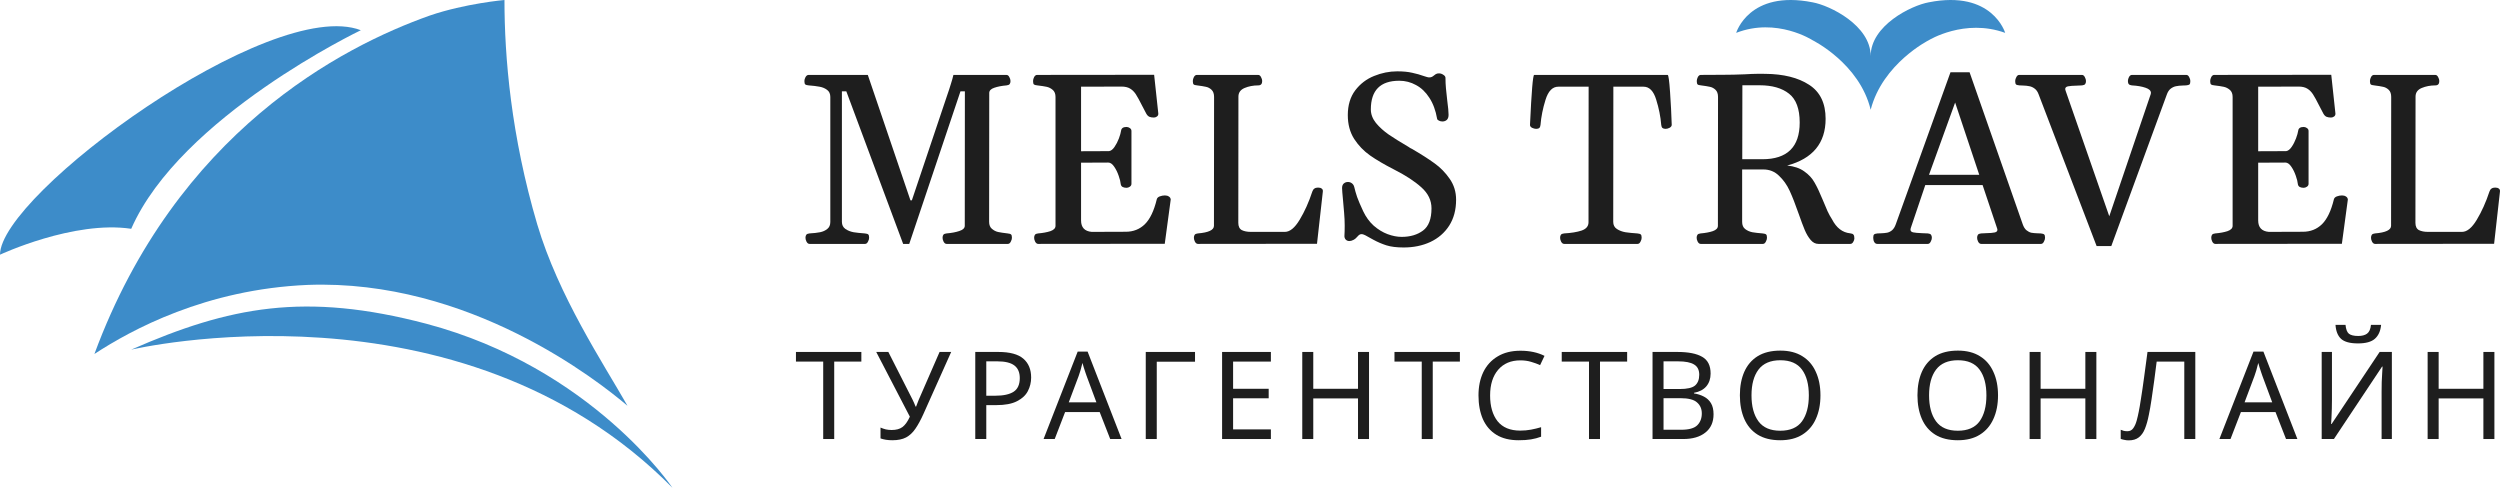 <?xml version="1.0" encoding="UTF-8"?> <svg xmlns="http://www.w3.org/2000/svg" width="205" height="40" viewBox="0 0 205 40" fill="none"> <path d="M68.406 36H67.503V29.65H65.268V28.86H70.631V29.65H68.406V36Z" fill="#1E1E1E"></path> <path d="M75.711 33.97C75.497 34.444 75.28 34.84 75.059 35.16C74.846 35.474 74.592 35.71 74.297 35.87C74.003 36.023 73.629 36.1 73.175 36.1C72.987 36.1 72.81 36.087 72.643 36.06C72.483 36.033 72.336 35.997 72.202 35.95V35.06C72.336 35.12 72.48 35.17 72.633 35.21C72.787 35.243 72.947 35.26 73.114 35.26C73.489 35.26 73.783 35.18 73.997 35.02C74.217 34.86 74.421 34.577 74.608 34.17L71.851 28.86H72.844L74.839 32.79C74.872 32.857 74.912 32.944 74.959 33.05C75.006 33.15 75.046 33.247 75.079 33.34H75.12C75.146 33.267 75.18 33.18 75.22 33.08C75.26 32.974 75.293 32.887 75.32 32.82L77.045 28.86H77.997L75.711 33.97Z" fill="#1E1E1E"></path> <path d="M81.867 28.86C82.803 28.86 83.485 29.044 83.912 29.41C84.34 29.777 84.554 30.294 84.554 30.96C84.554 31.354 84.464 31.724 84.284 32.07C84.11 32.41 83.812 32.687 83.391 32.9C82.977 33.114 82.412 33.22 81.697 33.22H80.875V36H79.972V28.86H81.867ZM81.787 29.63H80.875V32.45H81.597C82.278 32.45 82.786 32.34 83.121 32.12C83.455 31.9 83.622 31.527 83.622 31C83.622 30.54 83.475 30.197 83.181 29.97C82.886 29.744 82.422 29.63 81.787 29.63Z" fill="#1E1E1E"></path> <path d="M91.037 36L90.175 33.79H87.338L86.486 36H85.573L88.371 28.83H89.183L91.97 36H91.037ZM89.103 30.83C89.082 30.777 89.049 30.68 89.002 30.54C88.956 30.4 88.909 30.257 88.862 30.11C88.822 29.957 88.788 29.84 88.762 29.76C88.715 29.967 88.661 30.17 88.601 30.37C88.541 30.564 88.491 30.717 88.451 30.83L87.639 32.99H89.905L89.103 30.83Z" fill="#1E1E1E"></path> <path d="M97.992 28.86V29.66H94.854V36H93.952V28.86H97.992Z" fill="#1E1E1E"></path> <path d="M104.212 36H100.212V28.86H104.212V29.65H101.114V31.88H104.032V32.66H101.114V35.21H104.212V36Z" fill="#1E1E1E"></path> <path d="M112.26 36H111.357V32.67H107.688V36H106.786V28.86H107.688V31.88H111.357V28.86H112.26V36Z" fill="#1E1E1E"></path> <path d="M117.485 36H116.583V29.65H114.347V28.86H119.711V29.65H117.485V36Z" fill="#1E1E1E"></path> <path d="M124.665 29.55C123.896 29.55 123.292 29.807 122.85 30.32C122.409 30.834 122.189 31.537 122.189 32.43C122.189 33.317 122.393 34.02 122.8 34.54C123.215 35.053 123.833 35.31 124.655 35.31C124.969 35.31 125.267 35.283 125.547 35.23C125.828 35.177 126.102 35.11 126.37 35.03V35.81C126.102 35.91 125.825 35.983 125.537 36.03C125.257 36.077 124.919 36.1 124.525 36.1C123.796 36.1 123.188 35.95 122.7 35.65C122.212 35.35 121.845 34.923 121.597 34.37C121.357 33.817 121.236 33.167 121.236 32.42C121.236 31.7 121.367 31.067 121.627 30.52C121.895 29.967 122.286 29.537 122.8 29.23C123.315 28.917 123.94 28.76 124.675 28.76C125.43 28.76 126.089 28.9 126.65 29.18L126.289 29.94C126.069 29.84 125.821 29.75 125.547 29.67C125.28 29.59 124.986 29.55 124.665 29.55Z" fill="#1E1E1E"></path> <path d="M131.2 36H130.298V29.65H128.062V28.86H133.426V29.65H131.2V36Z" fill="#1E1E1E"></path> <path d="M137.553 28.86C138.449 28.86 139.124 28.994 139.579 29.26C140.04 29.52 140.27 29.977 140.27 30.63C140.27 31.05 140.153 31.4 139.919 31.68C139.685 31.953 139.348 32.13 138.907 32.21V32.26C139.208 32.307 139.478 32.394 139.719 32.52C139.966 32.647 140.16 32.827 140.3 33.06C140.441 33.294 140.511 33.597 140.511 33.97C140.511 34.617 140.287 35.117 139.839 35.47C139.398 35.824 138.793 36 138.025 36H135.508V28.86H137.553ZM137.734 31.9C138.349 31.9 138.77 31.803 138.997 31.61C139.224 31.41 139.338 31.117 139.338 30.73C139.338 30.337 139.198 30.057 138.917 29.89C138.643 29.717 138.202 29.63 137.593 29.63H136.41V31.9H137.734ZM136.41 32.65V35.24H137.854C138.489 35.24 138.93 35.117 139.178 34.87C139.425 34.623 139.548 34.3 139.548 33.9C139.548 33.527 139.418 33.227 139.157 33C138.903 32.767 138.446 32.65 137.784 32.65H136.41Z" fill="#1E1E1E"></path> <path d="M149.277 32.42C149.277 33.16 149.15 33.807 148.896 34.36C148.649 34.907 148.282 35.334 147.794 35.64C147.306 35.947 146.701 36.1 145.979 36.1C145.237 36.1 144.619 35.947 144.124 35.64C143.636 35.334 143.272 34.904 143.031 34.35C142.791 33.797 142.67 33.15 142.67 32.41C142.67 31.677 142.791 31.037 143.031 30.49C143.272 29.944 143.636 29.517 144.124 29.21C144.619 28.904 145.24 28.75 145.989 28.75C146.704 28.75 147.306 28.904 147.794 29.21C148.282 29.51 148.649 29.937 148.896 30.49C149.15 31.037 149.277 31.68 149.277 32.42ZM143.623 32.42C143.623 33.32 143.813 34.03 144.194 34.55C144.575 35.063 145.17 35.32 145.979 35.32C146.794 35.32 147.389 35.063 147.764 34.55C148.138 34.03 148.325 33.32 148.325 32.42C148.325 31.52 148.138 30.817 147.764 30.31C147.389 29.797 146.798 29.54 145.989 29.54C145.18 29.54 144.582 29.797 144.194 30.31C143.813 30.817 143.623 31.52 143.623 32.42Z" fill="#1E1E1E"></path> <path d="M163.838 32.42C163.838 33.16 163.711 33.807 163.457 34.36C163.21 34.907 162.843 35.334 162.355 35.64C161.867 35.947 161.262 36.1 160.54 36.1C159.798 36.1 159.18 35.947 158.685 35.64C158.197 35.334 157.833 34.904 157.592 34.35C157.352 33.797 157.231 33.15 157.231 32.41C157.231 31.677 157.352 31.037 157.592 30.49C157.833 29.944 158.197 29.517 158.685 29.21C159.18 28.904 159.801 28.75 160.55 28.75C161.265 28.75 161.867 28.904 162.355 29.21C162.843 29.51 163.21 29.937 163.457 30.49C163.711 31.037 163.838 31.68 163.838 32.42ZM158.184 32.42C158.184 33.32 158.374 34.03 158.755 34.55C159.136 35.063 159.731 35.32 160.54 35.32C161.355 35.32 161.95 35.063 162.325 34.55C162.699 34.03 162.886 33.32 162.886 32.42C162.886 31.52 162.699 30.817 162.325 30.31C161.95 29.797 161.359 29.54 160.55 29.54C159.741 29.54 159.143 29.797 158.755 30.31C158.374 30.817 158.184 31.52 158.184 32.42Z" fill="#1E1E1E"></path> <path d="M171.902 36H170.999V32.67H167.33V36H166.428V28.86H167.33V31.88H170.999V28.86H171.902V36Z" fill="#1E1E1E"></path> <path d="M180.015 36H179.112V29.65H176.847C176.786 30.143 176.72 30.663 176.646 31.21C176.573 31.75 176.499 32.267 176.425 32.76C176.352 33.254 176.278 33.673 176.205 34.02C176.118 34.467 176.011 34.847 175.884 35.16C175.757 35.474 175.587 35.71 175.373 35.87C175.166 36.03 174.892 36.11 174.551 36.11C174.437 36.11 174.32 36.097 174.2 36.07C174.086 36.05 173.986 36.023 173.899 35.99V35.24C173.972 35.273 174.056 35.303 174.15 35.33C174.243 35.35 174.343 35.36 174.45 35.36C174.651 35.36 174.808 35.28 174.922 35.12C175.042 34.953 175.135 34.75 175.202 34.51C175.269 34.264 175.326 34.02 175.373 33.78C175.426 33.527 175.49 33.157 175.563 32.67C175.643 32.177 175.727 31.604 175.814 30.95C175.907 30.297 176.001 29.6 176.095 28.86H180.015V36Z" fill="#1E1E1E"></path> <path d="M187.454 36L186.592 33.79H183.754L182.902 36H181.99L184.787 28.83H185.599L188.386 36H187.454ZM185.519 30.83C185.499 30.777 185.466 30.68 185.419 30.54C185.372 30.4 185.325 30.257 185.278 30.11C185.238 29.957 185.205 29.84 185.178 29.76C185.131 29.967 185.078 30.17 185.018 30.37C184.958 30.564 184.907 30.717 184.867 30.83L184.055 32.99H186.321L185.519 30.83Z" fill="#1E1E1E"></path> <path d="M195.251 26.64C195.204 27.14 195.034 27.52 194.739 27.78C194.452 28.034 193.991 28.16 193.356 28.16C192.701 28.16 192.236 28.034 191.962 27.78C191.695 27.527 191.545 27.147 191.511 26.64H192.333C192.367 27 192.46 27.244 192.614 27.37C192.774 27.49 193.028 27.55 193.376 27.55C193.683 27.55 193.924 27.487 194.098 27.36C194.278 27.227 194.385 26.987 194.419 26.64H195.251ZM190.378 28.86H191.22V32.78C191.22 33 191.217 33.247 191.21 33.52C191.204 33.794 191.194 34.044 191.18 34.27C191.174 34.497 191.164 34.663 191.15 34.77H191.19L195.13 28.86H196.133V36H195.291V32.12C195.291 31.873 195.294 31.61 195.301 31.33C195.314 31.05 195.328 30.794 195.341 30.56C195.354 30.327 195.364 30.16 195.371 30.06H195.331L191.381 36H190.378V28.86Z" fill="#1E1E1E"></path> <path d="M204.541 36H203.638V32.67H199.969V36H199.066V28.86H199.969V31.88H203.638V28.86H204.541V36Z" fill="#1E1E1E"></path> <path d="M66.382 20C66.284 20 66.203 19.941 66.138 19.824C66.079 19.707 66.049 19.6 66.049 19.502C66.049 19.391 66.072 19.307 66.118 19.248C66.164 19.189 66.249 19.154 66.373 19.141C66.725 19.121 67.016 19.089 67.244 19.043C67.472 18.997 67.668 18.91 67.832 18.779C68.001 18.649 68.086 18.457 68.086 18.203V7.949C68.086 7.689 67.995 7.493 67.812 7.363C67.636 7.233 67.43 7.148 67.195 7.109C66.96 7.064 66.666 7.028 66.314 7.002C66.17 6.989 66.076 6.963 66.03 6.924C65.984 6.878 65.961 6.784 65.961 6.641C65.961 6.543 65.991 6.439 66.049 6.328C66.115 6.211 66.196 6.149 66.294 6.143H71.16L74.656 16.426H74.773L77.662 7.832C77.785 7.48 77.89 7.161 77.975 6.875C78.066 6.589 78.135 6.344 78.18 6.143H82.528C82.626 6.143 82.704 6.201 82.763 6.318C82.828 6.436 82.861 6.543 82.861 6.641C82.861 6.751 82.838 6.836 82.792 6.895C82.746 6.953 82.661 6.989 82.537 7.002C82.146 7.035 81.81 7.1 81.529 7.197C81.255 7.288 81.118 7.432 81.118 7.627L81.108 18.193C81.108 18.447 81.186 18.639 81.343 18.77C81.499 18.9 81.666 18.984 81.842 19.023C82.025 19.062 82.286 19.102 82.626 19.141C82.769 19.154 82.864 19.183 82.909 19.229C82.955 19.268 82.978 19.359 82.978 19.502C82.978 19.6 82.945 19.707 82.88 19.824C82.821 19.941 82.743 20 82.645 20H77.622C77.524 20 77.443 19.941 77.378 19.824C77.319 19.707 77.29 19.6 77.29 19.502C77.29 19.391 77.312 19.307 77.358 19.248C77.404 19.189 77.489 19.154 77.612 19.141C78.017 19.108 78.366 19.043 78.66 18.945C78.96 18.848 79.111 18.704 79.111 18.516L79.12 7.49H78.758L74.558 20H74.058L69.398 7.49H69.036V18.193C69.036 18.447 69.134 18.643 69.329 18.779C69.525 18.91 69.747 18.997 69.995 19.043C70.243 19.082 70.55 19.115 70.916 19.141C71.059 19.154 71.154 19.183 71.2 19.229C71.245 19.268 71.268 19.359 71.268 19.502C71.268 19.6 71.235 19.707 71.17 19.824C71.111 19.941 71.033 20 70.935 20H66.382Z" fill="#1E1E1E"></path> <path d="M84.799 19.502C84.799 19.391 84.822 19.307 84.868 19.248C84.913 19.189 84.998 19.154 85.122 19.141C85.514 19.108 85.85 19.046 86.131 18.955C86.411 18.857 86.552 18.711 86.552 18.516V7.949C86.552 7.695 86.477 7.503 86.326 7.373C86.176 7.243 86.01 7.158 85.827 7.119C85.651 7.08 85.396 7.041 85.063 7.002C84.92 6.989 84.825 6.963 84.779 6.924C84.734 6.878 84.711 6.784 84.711 6.641C84.711 6.543 84.74 6.436 84.799 6.318C84.864 6.201 84.946 6.143 85.044 6.143L94.639 6.133L94.981 9.307C94.988 9.411 94.952 9.492 94.874 9.551C94.796 9.609 94.711 9.639 94.619 9.639C94.482 9.639 94.361 9.619 94.257 9.58C94.153 9.535 94.064 9.447 93.993 9.316L93.65 8.662C93.441 8.245 93.271 7.936 93.141 7.734C93.01 7.533 92.854 7.376 92.671 7.266C92.488 7.155 92.256 7.1 91.976 7.1L88.647 7.109V12.402L90.938 12.393C91.095 12.373 91.245 12.259 91.388 12.051C91.532 11.842 91.653 11.608 91.751 11.348C91.849 11.081 91.907 10.872 91.927 10.723C91.953 10.514 92.103 10.41 92.377 10.41C92.469 10.41 92.557 10.44 92.641 10.498C92.733 10.557 92.779 10.638 92.779 10.742V15.068C92.779 15.172 92.733 15.254 92.641 15.312C92.557 15.371 92.469 15.4 92.377 15.4C92.253 15.4 92.145 15.378 92.054 15.332C91.963 15.28 91.91 15.195 91.897 15.078C91.884 14.915 91.829 14.694 91.731 14.414C91.633 14.128 91.509 13.877 91.359 13.662C91.209 13.441 91.049 13.33 90.879 13.33L88.647 13.34V18.076C88.647 18.649 88.937 18.962 89.518 19.014L92.309 19.004C92.929 19.004 93.451 18.799 93.875 18.389C94.299 17.972 94.626 17.292 94.854 16.348C94.88 16.237 94.962 16.156 95.099 16.104C95.243 16.052 95.383 16.025 95.52 16.025C95.651 16.025 95.758 16.055 95.843 16.113C95.934 16.165 95.987 16.247 96 16.357L95.51 19.99L85.132 20C85.034 20 84.952 19.941 84.887 19.824C84.828 19.707 84.799 19.6 84.799 19.502Z" fill="#1E1E1E"></path> <path d="M98.232 20C98.134 20 98.053 19.941 97.987 19.824C97.929 19.707 97.899 19.6 97.899 19.502C97.899 19.391 97.922 19.307 97.968 19.248C98.013 19.189 98.098 19.154 98.222 19.141C99.103 19.069 99.544 18.861 99.544 18.516L99.554 7.949C99.554 7.689 99.485 7.493 99.348 7.363C99.211 7.233 99.058 7.152 98.888 7.119C98.718 7.08 98.477 7.041 98.164 7.002C98.02 6.989 97.925 6.963 97.88 6.924C97.834 6.878 97.811 6.784 97.811 6.641C97.811 6.543 97.841 6.436 97.899 6.318C97.965 6.201 98.046 6.143 98.144 6.143H103.167C103.265 6.143 103.343 6.201 103.402 6.318C103.467 6.436 103.5 6.543 103.5 6.641C103.5 6.882 103.392 7.002 103.176 7.002C102.765 7.002 102.39 7.074 102.051 7.217C101.718 7.36 101.551 7.594 101.551 7.92L101.541 18.271C101.541 18.564 101.636 18.763 101.825 18.867C102.021 18.965 102.269 19.014 102.569 19.014H105.36C105.771 19.014 106.176 18.682 106.574 18.018C106.979 17.347 107.325 16.576 107.612 15.703C107.684 15.488 107.84 15.381 108.082 15.381C108.212 15.381 108.313 15.41 108.385 15.469C108.457 15.521 108.486 15.602 108.473 15.713L107.994 19.99L98.232 20Z" fill="#1E1E1E"></path> <path d="M115.102 20.293C114.527 20.293 114.054 20.234 113.682 20.117C113.317 20 112.961 19.847 112.615 19.658C112.576 19.632 112.517 19.6 112.439 19.561L112.155 19.404C112.024 19.326 111.923 19.274 111.851 19.248C111.786 19.215 111.717 19.199 111.646 19.199C111.535 19.199 111.433 19.255 111.342 19.365C111.231 19.502 111.114 19.603 110.99 19.668C110.866 19.733 110.751 19.766 110.647 19.766C110.523 19.766 110.422 19.723 110.343 19.639C110.265 19.548 110.232 19.434 110.245 19.297C110.259 19.121 110.265 18.851 110.265 18.486C110.265 18.154 110.249 17.803 110.216 17.432C110.19 17.061 110.161 16.722 110.128 16.416C110.076 15.882 110.05 15.55 110.05 15.42C110.05 15.257 110.095 15.133 110.187 15.049C110.285 14.964 110.399 14.922 110.529 14.922C110.653 14.922 110.761 14.958 110.853 15.029C110.95 15.101 111.016 15.202 111.048 15.332C111.107 15.586 111.185 15.859 111.283 16.152C111.388 16.445 111.554 16.836 111.783 17.324C112.005 17.793 112.292 18.187 112.644 18.506C113.003 18.818 113.382 19.049 113.78 19.199C114.185 19.349 114.57 19.424 114.935 19.424C115.64 19.424 116.224 19.251 116.688 18.906C117.151 18.561 117.383 17.953 117.383 17.08C117.383 16.429 117.106 15.856 116.551 15.361C115.996 14.86 115.242 14.368 114.289 13.887C113.512 13.49 112.863 13.109 112.341 12.744C111.825 12.38 111.391 11.927 111.039 11.387C110.693 10.84 110.52 10.192 110.52 9.443C110.52 8.63 110.722 7.952 111.127 7.412C111.538 6.872 112.054 6.478 112.674 6.23C113.294 5.977 113.927 5.85 114.573 5.85C115.056 5.85 115.464 5.889 115.797 5.967C116.136 6.038 116.469 6.133 116.796 6.25C116.991 6.315 117.115 6.348 117.168 6.348C117.272 6.348 117.35 6.335 117.403 6.309C117.461 6.283 117.517 6.247 117.569 6.201C117.628 6.156 117.68 6.117 117.726 6.084C117.798 6.038 117.886 6.016 117.99 6.016C118.121 6.016 118.241 6.055 118.352 6.133C118.47 6.204 118.529 6.289 118.529 6.387C118.529 6.68 118.542 6.966 118.568 7.246C118.594 7.52 118.63 7.855 118.675 8.252C118.747 8.786 118.783 9.173 118.783 9.414C118.783 9.603 118.734 9.743 118.636 9.834C118.538 9.919 118.418 9.961 118.274 9.961C118.176 9.961 118.081 9.938 117.99 9.893C117.899 9.847 117.85 9.795 117.843 9.736C117.726 9.059 117.514 8.486 117.207 8.018C116.907 7.549 116.541 7.201 116.11 6.973C115.686 6.738 115.229 6.621 114.739 6.621C113.186 6.621 112.409 7.406 112.409 8.975C112.409 9.365 112.55 9.736 112.83 10.088C113.117 10.433 113.467 10.749 113.878 11.035C114.289 11.315 114.828 11.65 115.493 12.041C115.546 12.074 115.595 12.106 115.64 12.139C115.692 12.165 115.738 12.188 115.777 12.207C116.528 12.643 117.145 13.037 117.628 13.389C118.111 13.734 118.525 14.157 118.871 14.658C119.224 15.159 119.4 15.732 119.4 16.377C119.4 17.204 119.211 17.913 118.832 18.506C118.453 19.092 117.938 19.538 117.285 19.844C116.639 20.143 115.911 20.293 115.102 20.293Z" fill="#1E1E1E"></path> <path d="M128.261 20C128.163 20 128.081 19.941 128.016 19.824C127.957 19.707 127.928 19.6 127.928 19.502C127.928 19.391 127.951 19.307 127.996 19.248C128.042 19.189 128.127 19.154 128.251 19.141C128.838 19.108 129.318 19.03 129.69 18.906C130.069 18.776 130.258 18.548 130.258 18.223L130.268 7.109H127.781C127.304 7.109 126.955 7.467 126.733 8.184C126.511 8.893 126.374 9.58 126.322 10.244C126.309 10.368 126.273 10.453 126.214 10.498C126.156 10.544 126.071 10.566 125.96 10.566C125.862 10.566 125.751 10.537 125.627 10.479C125.509 10.413 125.454 10.332 125.46 10.234C125.585 7.507 125.699 6.143 125.803 6.143H136.749C136.815 6.143 136.88 6.615 136.945 7.559C137.01 8.496 137.056 9.388 137.082 10.234C137.082 10.332 137.023 10.413 136.906 10.479C136.789 10.537 136.681 10.566 136.583 10.566C136.472 10.566 136.387 10.544 136.328 10.498C136.27 10.453 136.234 10.368 136.221 10.244C136.168 9.574 136.031 8.883 135.809 8.174C135.594 7.464 135.248 7.109 134.772 7.109H132.295L132.285 18.193C132.285 18.454 132.386 18.649 132.588 18.779C132.791 18.91 133.022 18.997 133.283 19.043C133.544 19.082 133.871 19.115 134.262 19.141C134.406 19.154 134.501 19.183 134.546 19.229C134.592 19.268 134.615 19.359 134.615 19.502C134.615 19.6 134.582 19.707 134.517 19.824C134.458 19.941 134.38 20 134.282 20H128.261Z" fill="#1E1E1E"></path> <path d="M139.458 20C139.36 20 139.279 19.941 139.214 19.824C139.155 19.707 139.125 19.6 139.125 19.502C139.125 19.391 139.148 19.307 139.194 19.248C139.24 19.189 139.324 19.154 139.448 19.141C139.84 19.108 140.173 19.046 140.447 18.955C140.728 18.857 140.868 18.711 140.868 18.516L140.878 7.949C140.878 7.689 140.809 7.493 140.672 7.363C140.535 7.233 140.382 7.152 140.212 7.119C140.042 7.08 139.801 7.041 139.488 7.002C139.344 6.989 139.249 6.963 139.204 6.924C139.158 6.878 139.135 6.784 139.135 6.641C139.135 6.543 139.165 6.436 139.223 6.318C139.289 6.201 139.37 6.143 139.468 6.143L141.289 6.133C141.851 6.133 142.438 6.12 143.052 6.094C143.136 6.087 143.332 6.077 143.639 6.064C143.952 6.051 144.321 6.048 144.745 6.055C146.247 6.068 147.448 6.367 148.348 6.953C149.249 7.533 149.7 8.464 149.7 9.746C149.7 11.732 148.649 13.008 146.547 13.574C147.121 13.633 147.588 13.792 147.947 14.053C148.312 14.307 148.593 14.609 148.789 14.961C148.991 15.306 149.213 15.775 149.455 16.367C149.618 16.764 149.752 17.08 149.856 17.314C149.961 17.542 150.085 17.767 150.228 17.988C150.587 18.685 151.08 19.066 151.707 19.131C151.844 19.144 151.935 19.18 151.981 19.238C152.033 19.297 152.059 19.401 152.059 19.551C152.059 19.642 152.026 19.74 151.961 19.844C151.902 19.948 151.824 20 151.726 20H149.112C148.871 20 148.658 19.893 148.476 19.678C148.293 19.463 148.133 19.196 147.996 18.877C147.859 18.552 147.689 18.099 147.487 17.52C147.219 16.751 146.974 16.126 146.752 15.645C146.531 15.163 146.24 14.753 145.881 14.414C145.529 14.069 145.101 13.896 144.598 13.896H142.856V18.193C142.856 18.454 142.937 18.649 143.1 18.779C143.27 18.91 143.466 18.997 143.688 19.043C143.916 19.082 144.2 19.115 144.54 19.141C144.683 19.154 144.778 19.183 144.824 19.229C144.869 19.268 144.892 19.359 144.892 19.502C144.892 19.6 144.86 19.707 144.794 19.824C144.736 19.941 144.657 20 144.559 20H139.458ZM144.51 13.057C146.553 13.057 147.575 12.054 147.575 10.049C147.575 8.929 147.284 8.141 146.704 7.686C146.123 7.223 145.316 6.992 144.285 6.992H142.875L142.865 13.057H144.51Z" fill="#1E1E1E"></path> <path d="M167.341 19.141C167.485 19.154 167.579 19.183 167.625 19.229C167.671 19.268 167.694 19.359 167.694 19.502C167.694 19.6 167.661 19.707 167.596 19.824C167.537 19.941 167.459 20 167.361 20H162.455C162.358 20 162.276 19.941 162.211 19.824C162.152 19.707 162.123 19.6 162.123 19.502C162.123 19.391 162.145 19.307 162.191 19.248C162.237 19.189 162.322 19.154 162.446 19.141L162.847 19.121C163.18 19.115 163.418 19.095 163.562 19.062C163.712 19.03 163.787 18.958 163.787 18.848C163.787 18.802 163.777 18.756 163.758 18.711L162.573 15.176H157.873L156.679 18.711C156.666 18.744 156.659 18.783 156.659 18.828C156.659 18.945 156.731 19.02 156.875 19.053C157.018 19.085 157.263 19.108 157.609 19.121C157.707 19.121 157.867 19.128 158.089 19.141C158.213 19.154 158.298 19.189 158.343 19.248C158.389 19.307 158.412 19.391 158.412 19.502C158.412 19.6 158.379 19.707 158.314 19.824C158.255 19.941 158.177 20 158.079 20H153.937C153.833 20 153.751 19.951 153.693 19.854C153.634 19.756 153.605 19.639 153.605 19.502C153.605 19.359 153.627 19.268 153.673 19.229C153.719 19.183 153.813 19.154 153.957 19.141C154.016 19.134 154.104 19.131 154.221 19.131C154.43 19.124 154.603 19.108 154.74 19.082C154.877 19.056 155.011 18.991 155.142 18.887C155.272 18.776 155.377 18.61 155.455 18.389L159.939 5.928H161.506L165.863 18.389C165.941 18.61 166.042 18.773 166.166 18.877C166.297 18.981 166.427 19.049 166.558 19.082C166.695 19.108 166.868 19.124 167.077 19.131C167.201 19.131 167.289 19.134 167.341 19.141ZM160.321 8.408L158.177 14.336H162.299L160.321 8.408Z" fill="#1E1E1E"></path> <path d="M167.174 7.754C167.096 7.533 166.985 7.37 166.841 7.266C166.704 7.161 166.56 7.096 166.41 7.07C166.267 7.038 166.084 7.018 165.862 7.012C165.738 7.012 165.65 7.008 165.598 7.002C165.454 6.989 165.359 6.963 165.314 6.924C165.268 6.878 165.245 6.784 165.245 6.641C165.245 6.543 165.278 6.436 165.343 6.318C165.402 6.201 165.48 6.143 165.578 6.143H170.718C170.816 6.143 170.894 6.201 170.953 6.318C171.018 6.436 171.051 6.543 171.051 6.641C171.051 6.751 171.028 6.836 170.983 6.895C170.937 6.953 170.852 6.989 170.728 7.002L170.327 7.021C169.981 7.028 169.729 7.048 169.573 7.08C169.422 7.113 169.347 7.188 169.347 7.305C169.347 7.337 169.357 7.38 169.377 7.432L172.96 17.734L176.358 7.725C176.371 7.673 176.377 7.637 176.377 7.617C176.377 7.435 176.23 7.295 175.937 7.197C175.643 7.093 175.268 7.028 174.811 7.002C174.687 6.989 174.602 6.953 174.556 6.895C174.51 6.836 174.488 6.751 174.488 6.641C174.488 6.543 174.517 6.436 174.576 6.318C174.641 6.201 174.723 6.143 174.821 6.143H179.275C179.373 6.143 179.452 6.201 179.51 6.318C179.576 6.436 179.608 6.543 179.608 6.641C179.608 6.784 179.585 6.878 179.54 6.924C179.494 6.963 179.399 6.989 179.256 7.002C179.204 7.008 179.115 7.012 178.991 7.012C178.769 7.018 178.583 7.038 178.433 7.07C178.29 7.096 178.146 7.161 178.003 7.266C177.865 7.37 177.758 7.533 177.679 7.754L173.127 20.176H171.922L167.174 7.754Z" fill="#1E1E1E"></path> <path d="M181.323 19.502C181.323 19.391 181.346 19.307 181.391 19.248C181.437 19.189 181.522 19.154 181.646 19.141C182.038 19.108 182.374 19.046 182.654 18.955C182.935 18.857 183.075 18.711 183.075 18.516V7.949C183.075 7.695 183 7.503 182.85 7.373C182.7 7.243 182.534 7.158 182.351 7.119C182.175 7.08 181.92 7.041 181.587 7.002C181.444 6.989 181.349 6.963 181.303 6.924C181.258 6.878 181.235 6.784 181.235 6.641C181.235 6.543 181.264 6.436 181.323 6.318C181.388 6.201 181.47 6.143 181.568 6.143L191.163 6.133L191.505 9.307C191.512 9.411 191.476 9.492 191.398 9.551C191.319 9.609 191.234 9.639 191.143 9.639C191.006 9.639 190.885 9.619 190.781 9.58C190.676 9.535 190.588 9.447 190.516 9.316L190.174 8.662C189.965 8.245 189.795 7.936 189.665 7.734C189.534 7.533 189.377 7.376 189.195 7.266C189.012 7.155 188.78 7.1 188.5 7.1L185.171 7.109V12.402L187.462 12.393C187.618 12.373 187.768 12.259 187.912 12.051C188.056 11.842 188.176 11.608 188.274 11.348C188.372 11.081 188.431 10.872 188.451 10.723C188.477 10.514 188.627 10.41 188.901 10.41C188.992 10.41 189.08 10.44 189.165 10.498C189.257 10.557 189.302 10.638 189.302 10.742V15.068C189.302 15.172 189.257 15.254 189.165 15.312C189.08 15.371 188.992 15.4 188.901 15.4C188.777 15.4 188.669 15.378 188.578 15.332C188.486 15.28 188.434 15.195 188.421 15.078C188.408 14.915 188.353 14.694 188.255 14.414C188.157 14.128 188.033 13.877 187.883 13.662C187.733 13.441 187.573 13.33 187.403 13.33L185.171 13.34V18.076C185.171 18.649 185.461 18.962 186.042 19.014L188.832 19.004C189.453 19.004 189.975 18.799 190.399 18.389C190.823 17.972 191.15 17.292 191.378 16.348C191.404 16.237 191.486 16.156 191.623 16.104C191.766 16.052 191.907 16.025 192.044 16.025C192.174 16.025 192.282 16.055 192.367 16.113C192.458 16.165 192.511 16.247 192.524 16.357L192.034 19.99L181.656 20C181.558 20 181.476 19.941 181.411 19.824C181.352 19.707 181.323 19.6 181.323 19.502Z" fill="#1E1E1E"></path> <path d="M194.756 20C194.658 20 194.576 19.941 194.511 19.824C194.452 19.707 194.423 19.6 194.423 19.502C194.423 19.391 194.446 19.307 194.492 19.248C194.537 19.189 194.622 19.154 194.746 19.141C195.627 19.069 196.068 18.861 196.068 18.516L196.078 7.949C196.078 7.689 196.009 7.493 195.872 7.363C195.735 7.233 195.582 7.152 195.412 7.119C195.242 7.08 195.001 7.041 194.687 7.002C194.544 6.989 194.449 6.963 194.403 6.924C194.358 6.878 194.335 6.784 194.335 6.641C194.335 6.543 194.364 6.436 194.423 6.318C194.488 6.201 194.57 6.143 194.668 6.143H199.69C199.788 6.143 199.867 6.201 199.925 6.318C199.991 6.436 200.023 6.543 200.023 6.641C200.023 6.882 199.916 7.002 199.7 7.002C199.289 7.002 198.914 7.074 198.574 7.217C198.241 7.36 198.075 7.594 198.075 7.92L198.065 18.271C198.065 18.564 198.16 18.763 198.349 18.867C198.545 18.965 198.793 19.014 199.093 19.014H201.884C202.295 19.014 202.7 18.682 203.098 18.018C203.502 17.347 203.848 16.576 204.136 15.703C204.207 15.488 204.364 15.381 204.605 15.381C204.736 15.381 204.837 15.41 204.909 15.469C204.981 15.521 205.01 15.602 204.997 15.713L204.517 19.99L194.756 20Z" fill="#1E1E1E"></path> <path d="M164.424 2.695C164.424 2.695 163.379 -0.846 158.159 0.19C156.723 0.449 153.395 2.09 153.395 4.595C153.395 2.09 150.067 0.449 148.631 0.19C143.411 -0.846 142.367 2.695 142.367 2.695C145.695 1.399 148.631 3.299 148.631 3.299C148.631 3.299 152.482 5.2 153.395 9C154.374 5.2 158.159 3.299 158.159 3.299C158.159 3.299 161.095 1.486 164.424 2.695Z" fill="#3D8CC9"></path> <path d="M51.453 33.274C49.436 29.735 45.804 24.283 44.056 18.407C41.904 11.115 41.366 4.673 41.366 0C41.366 0 38.138 0.283 35.246 1.274C28.05 3.823 14.466 10.832 7.741 29.027C10.767 27.044 16.887 23.717 25.226 23.363C38.474 22.867 49.032 31.221 51.453 33.274Z" fill="#3D8CC9"></path> <path d="M10.76 18.761C14.795 9.557 29.589 2.478 29.589 2.478C22.192 -0.354 0 15.929 0 20.885C0 20.885 6.052 18.053 10.76 18.761Z" fill="#3D8CC9"></path> <path d="M34.966 26.549C25.013 23.929 18.826 25.133 10.756 28.672C10.756 28.672 37.656 22.301 55.141 40C55.141 40 48.55 30.159 34.966 26.549Z" fill="#3D8CC9"></path> </svg> 